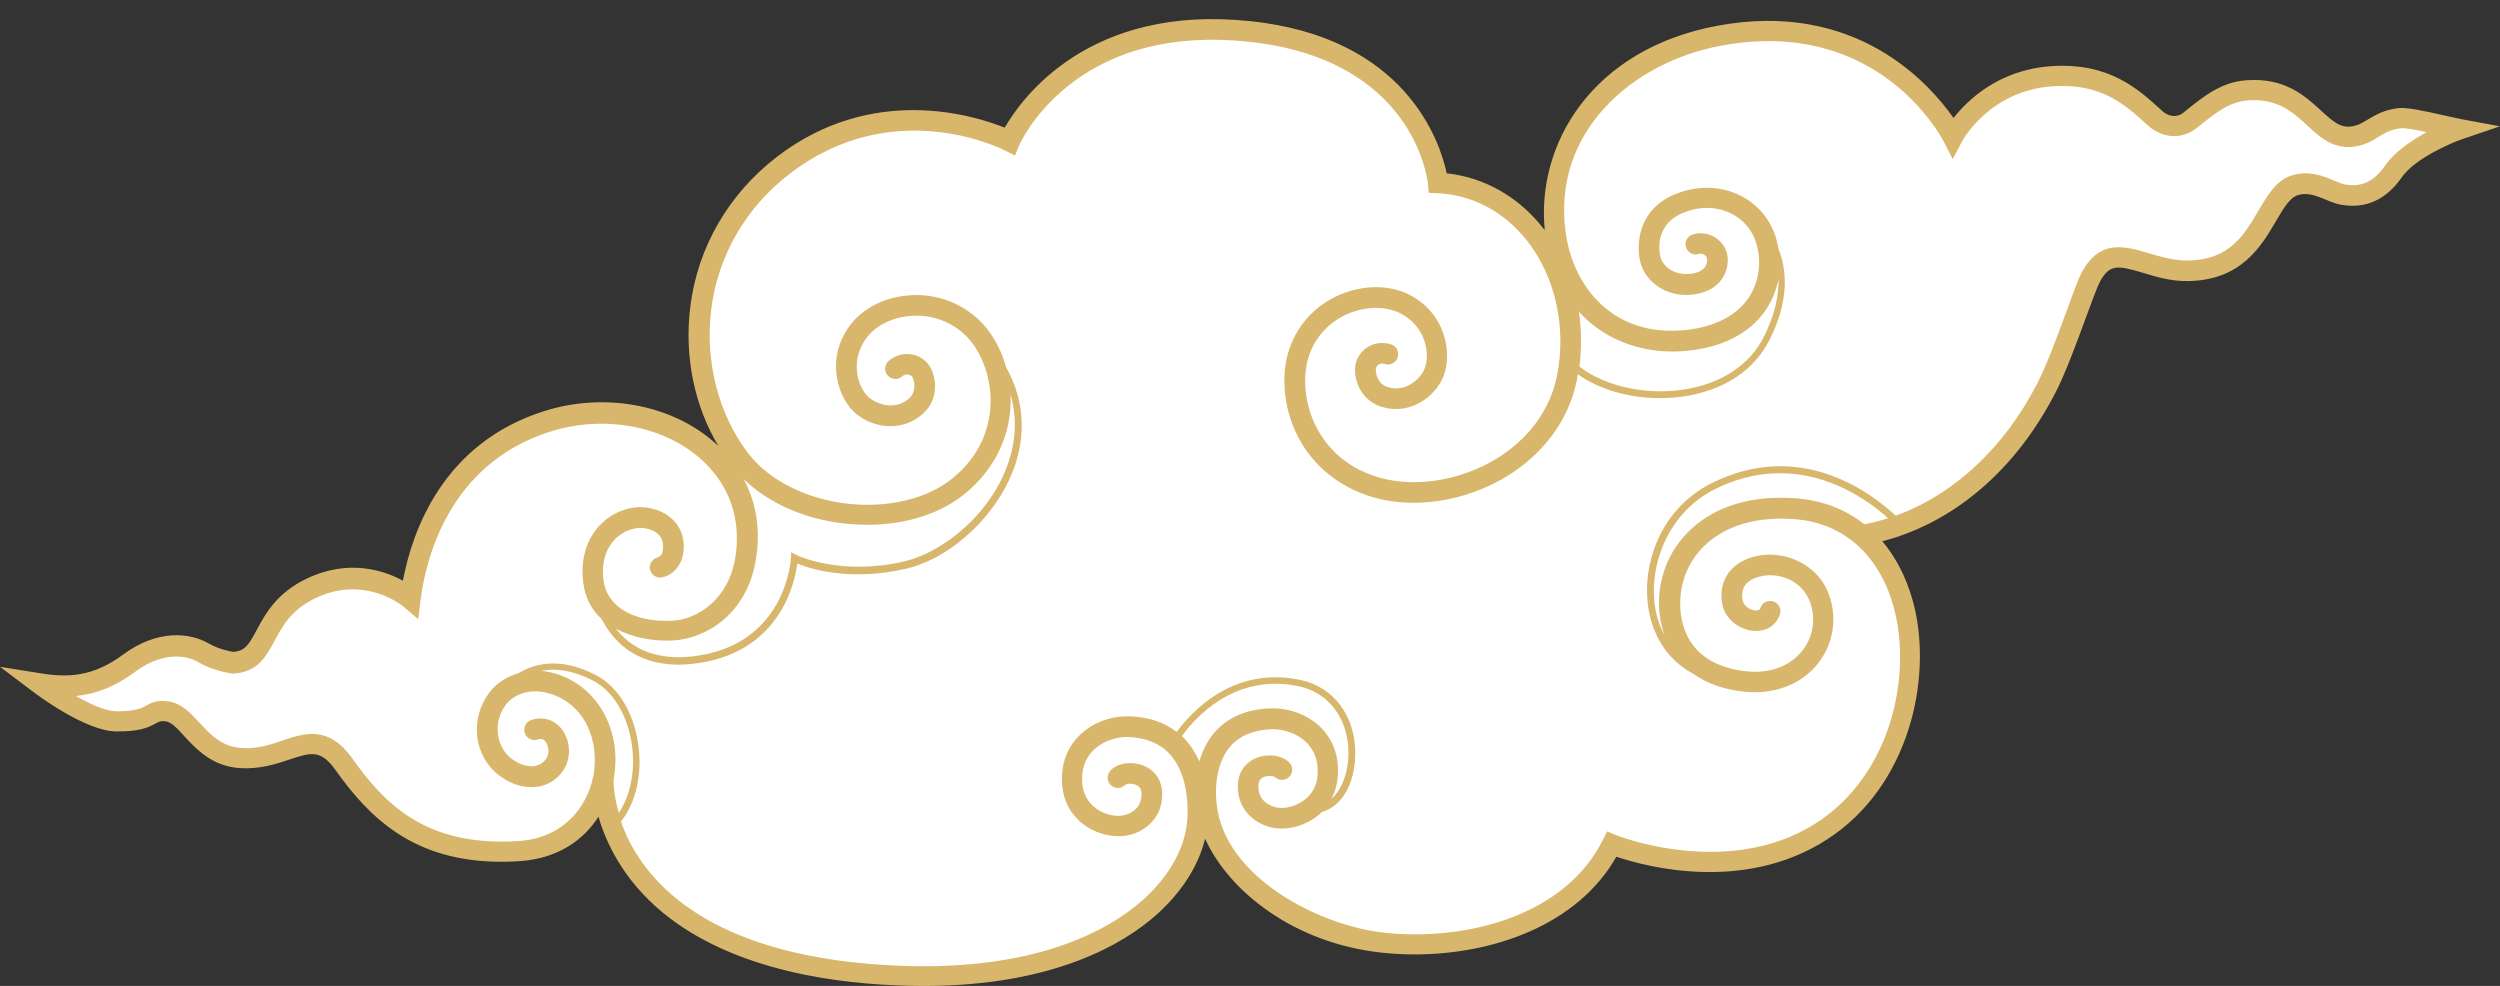 <?xml version="1.0" encoding="UTF-8" standalone="no"?><svg xmlns="http://www.w3.org/2000/svg" xmlns:xlink="http://www.w3.org/1999/xlink" fill="#000000" height="509.7" preserveAspectRatio="xMidYMid meet" version="1" viewBox="-80.4 -8.3 1292.4 509.7" width="1292.4" zoomAndPan="magnify"><rect x="-80.4" y="-8.3" width="1292.4" height="509.7" fill="#333333" stroke="none"/><g id="change1_1"><path d="M1174.8,56.8c-10.1-2.2-13-2.3-14.6-2.1c-6,0.7-9.6,2.9-13.1,5c-2.2,1.4-4.4,2.7-7,3.5 c-11.6,3.8-18.4-2.4-25.5-9.1c-7.7-7.1-16.4-15.1-33.4-13.9c-10.5,0.7-18.4,7.1-26.7,13.7l-2.2,1.7c-4.7,3.7-13,4.8-20.2-1.8 c-11.7-10.7-24.9-22.9-51.8-21c-34.5,2.4-49.4,30.1-49.6,30.4l-1.6,3.1l-1.6-3.1c-1.4-2.7-35.2-66.9-118.8-51.4 c-47.4,8.8-91.1,46.4-83.2,101.3c4.2,29.2,26.2,56.8,65.7,52.7c16.2-1.7,28.4-8,35.3-18.2c5.9-8.6,7.6-20.1,4.6-30.6 c-2.3-8-7.6-14.5-15.1-18.2c-8.3-4.1-18-4.3-27.3-0.5c-19.2,7.6-14.3,26.4-14.1,27.2c1,3.6,3.6,6.8,7.3,8.9c4.5,2.6,10,3.2,15.4,1.7 c6.9-1.9,8.8-7.1,8.4-11c-0.2-1.9-1.3-3.6-3-4.8c-1.8-1.2-3.8-1.5-5.9-0.8c-0.6,0.2-1.1,0-1.3-0.1s-0.7-0.4-0.9-1.1 c-0.2-0.6,0-1.1,0.1-1.4c0.1-0.2,0.4-0.7,1.1-0.9c3-0.9,6.2-0.4,8.8,1.3c2.6,1.7,4.3,4.4,4.6,7.4c0.6,5.3-2,12.3-11,14.8 c-6.4,1.8-12.8,1-18.1-2c-4.5-2.5-7.7-6.6-8.9-11.1c-2.1-7.8-1.5-24.4,16.2-31.5c10.3-4.1,21-3.9,30.2,0.7 c8.4,4.1,14.4,11.4,17,20.4c0.4,1.5,0.8,3,1,4.6c0,0.3,0.1,0.5,0.2,0.7c1.4,3.5,2.3,7.1,2.7,10.9c-1.5,0.1-2.8,1.3-3.1,2.9 c-1,5.3-3,10.2-5.9,14.5c-5.2,7.7-16,17.4-37.8,19.7c-21,2.2-40.5-4.7-53.4-19.1c-1.1-1.2-2.7-1.5-4.2-0.8c-1.4,0.7-2.2,2.2-2,3.7 c1.4,9.1,1.5,18.3,0.3,27.4c-0.1,0.7,0,1.4,0.3,2c-0.5,0.5-0.8,1.1-0.9,1.8l-0.1,0.9c-0.1,0.6-0.2,1.3-0.3,1.9 c-3.9,19.5-16.3,36.4-34.9,47.7c-20.3,12.3-45.7,16.2-66.2,10.2c-17.4-5.1-30.9-16.6-37.9-32.4c-6.6-14.7-7-31.6-1-44.1 c5.3-11.2,14.8-19.4,26.8-23.1c10.7-3.3,21.7-2.5,30.1,2.4c16.9,9.8,18.7,29.1,13.5,38.7c-4.7,8.8-15.6,15.6-27.3,11.6 c-8.7-3-11.4-11.9-10.5-17.3c0.5-2.9,2.3-5.5,5-7.1s5.9-1.9,8.9-0.8c0.6,0.2,0.9,0.7,1,0.9s0.3,0.8,0.1,1.4c-0.2,0.6-0.7,0.9-0.9,1 s-0.8,0.3-1.4,0.1c-2-0.7-4.1-0.5-5.9,0.5c-1.7,1-3,2.8-3.3,4.6c-0.7,4.2,1.8,11.2,8.2,13.4c11,3.7,19.8-3.9,23-9.9 c4.5-8.4,2.8-25.3-12.2-34c-7.4-4.3-17.6-5.1-27.3-2.1c-11,3.4-19.7,10.9-24.6,21.2c-5.4,11.4-5,27.6,1,41.2 c4.7,10.5,14.7,24.3,35.7,30.4c19.6,5.7,43.8,2,63.3-9.9c17.7-10.7,29.5-26.8,33.2-45.3c5.2-26-0.8-53.1-16.1-72.6 c-12.4-15.9-29.8-25.1-48.9-26l-1.5-0.1l-0.1-1.6c-0.3-2.8-7.7-67.7-96.5-76.8c-39.1-4-71.4,4.2-96.2,24.4 C450,49,443.1,65.2,443.1,65.3l-0.7,1.8l-1.7-0.9c-2.4-1.2-60.1-29.9-115.1,12.3c-23.4,18-38.3,43.7-42,72.4 c-3.5,27.8,4,56.8,20.1,77.5c11.3,14.4,31.3,24.5,53.6,27c22,2.4,43.3-2.8,56.9-14c16.9-13.9,20.7-30.5,20.9-42 c0.3-14.9-5.7-29.9-15.2-38.3c-8.5-7.5-19.5-11-31-9.8c-10.1,1-19.1,5.7-24.3,12.6c-10.4,13.8-5.3,30.1,2.1,36 c5.3,4.3,16.4,7.8,25.1,0.1c5-4.5,4.5-11.9,2.3-15.5c-1-1.6-2.8-2.7-4.8-3c-2.1-0.3-4.1,0.4-5.6,1.8c-0.7,0.7-1.8,0.6-2.5-0.1 c-0.7-0.7-0.6-1.8,0.1-2.5c2.3-2.1,5.4-3.1,8.5-2.7c3.1,0.4,5.8,2.1,7.3,4.6c2.9,4.6,3.9,13.9-2.9,20.1c-9.2,8.3-21.9,6.3-29.7,0.1 c-8.5-6.8-14.4-25.3-2.7-41c5.8-7.8,15.6-12.9,26.7-14c12.4-1.3,24.4,2.5,33.7,10.7c6.4,5.7,11.5,14.2,14.2,23.9 c0.1,0.3,0.2,0.5,0.3,0.8c1.8,3.1,3.1,6.2,4.2,9.2c-1.5,0.5-2.5,1.9-2.5,3.5v1c0,0.9,0.1,1.7,0.1,2.6c-0.3,17.3-8.2,33.2-22.2,44.7 c-12.1,9.9-29.2,15.4-48.3,15.4c-3.7,0-7.5-0.2-11.2-0.6c-20.2-2.2-38.1-10.1-50.5-22.1c-1.3-1.2-3.2-1.3-4.6-0.3 c-1.4,1.1-1.8,3-1,4.5c6.2,11.6,8.3,25.2,6.1,39.2c-4,25.9-23.4,38.4-39.8,39.1c-10.2,0.4-19.9-1.6-27.4-5.7 c-1.2-0.6-2.5-0.6-3.6,0.1c-0.8-1.3-1.6-2.6-2.2-3.9c-0.2-0.4-0.4-0.7-0.7-1c-4.8-4.5-7.6-10.1-8.4-16.7 c-1.3-11.1,1.6-20.8,8.3-27.4c5.6-5.5,13.5-8.4,20.6-7.4c9.8,1.3,16,7.6,16.1,16.3c0.1,8.9-5.4,12.3-8.4,12.8 c-0.6,0.1-1.1-0.1-1.3-0.3c-0.2-0.2-0.6-0.5-0.7-1.1c-0.2-0.9,0.4-1.8,1.6-2.1c1.2-0.4,5.3-2.1,5.2-9.2c-0.1-7-5-11.8-13-12.8 c-6-0.8-12.7,1.7-17.6,6.4c-4.2,4.1-8.8,11.7-7.3,24.5c1.9,15.5,17.1,24.9,38.7,24c14.9-0.6,32.7-12.2,36.4-36.1 c3.3-21.3-3.8-40.6-19.9-54.5c-20.6-17.6-52.2-23.1-80.7-14.1c-54.5,17.4-66.6,68.7-69.2,90l-0.4,3.3l-2.5-2.2 c-0.9-0.7-22.2-18.1-49.6-4.9c-13.5,6.5-18.5,15.9-22.5,23.5c-4.2,7.9-7.8,14.7-18.7,15.1h-0.1h-0.1c-0.3,0-8.5-1.1-15.6-5.3 c-2.7-1.6-17.4-8.9-36.7,5.4c-9.7,7.1-18.5,10.8-28.7,11.8c-1.5,0.2-2.8,1.3-3.1,2.8s0.4,3.1,1.7,3.8c9.6,5.5,17.1,8.3,22.3,8.4 c11,0.2,14.7-1.9,17.3-3.3c2.8-1.5,4.8-2.4,9.4-1.8c5.5,0.8,9.5,5.2,13.8,9.9c5.8,6.4,12.5,13.6,24.3,14.3 c8.7,0.5,15.9-1.9,22.5-4.1c10.9-3.7,21.2-7.1,31.9,7.8c16.5,23.1,38.4,47.6,88.9,44.4c25.6-1.6,38.4-19.4,42-35.8 c0.2-1,0.4-2,0.5-3c2.4-16.8-4.1-36.9-23.8-43.9c-12.7-4.5-23.3,0-28.1,6.5c-7.8,10.5-6.1,25.6,3.8,33c4.6,3.4,9.8,5,14.3,4.3 c3.4-0.5,6.3-2.3,8.4-5.1c2.9-4,2.2-9.8-0.2-13c-2-2.7-4.8-3.6-8.1-2.5c-0.9,0.3-1.9-0.2-2.2-1.1s0.2-1.9,1.1-2.2 c4.8-1.6,9.2-0.2,12.1,3.8c3.6,4.9,3.7,12.5,0.2,17.2c-2.6,3.6-6.3,5.9-10.7,6.6c-5.5,0.8-11.7-1-17-5c-11.6-8.7-13.7-25.8-4.6-38 c3-4.1,7.7-7.2,13.2-8.7c0.3-0.1,0.6-0.2,0.9-0.4c2.1-1.3,4.3-2.3,6.5-3.1c0.4,1.4,1.6,2.4,3.1,2.6c2.8,0.3,5.7,0.9,8.5,1.9 c18.4,6.5,29.1,26.2,26.1,47.7l0,0c-0.1,1-0.3,2-0.5,2.9c0,0.2-0.1,0.5-0.1,0.7c0,1.8,0.3,8.5,2.9,17.6c0.2,0.8,0.8,1.5,1.5,2 c-0.3,0.8-0.3,1.7,0,2.5c8.7,24.8,37.3,67.7,130.7,75.8c10.3,0.9,20,1.3,29.2,1.3c65.2,0,99.7-21,115.2-34.7 c15.4-13.6,24.2-30,24.8-46.2c0.3-8.6-0.6-24.5-10.3-35c-5.7-6.2-13.8-9.5-23.8-9.8c-9.9-0.3-25.9,5.5-27.4,22.7 c-0.7,8,1.6,14.5,6.7,19.1c5.7,5.1,13.3,6.6,18.1,5.7c6.8-1.2,11.6-5.7,12.6-11.6c0.8-4.8-0.4-8.3-3.4-10.2 c-3.5-2.2-8.4-1.8-10.3-0.4c-0.2,0.1-0.4,0.3-0.6,0.5c-0.4,0.4-0.8,0.5-1.1,0.5c-0.4,0-0.9-0.2-1.3-0.5c-0.4-0.4-0.5-0.9-0.5-1.2 c0-0.5,0.2-1,0.5-1.4c2.7-3,9.3-3.5,14.1-1.2c3,1.5,7.7,5.3,6.2,14.5c-1.2,7.4-7.3,13.1-15.4,14.5c-5.8,1-14.5-0.6-21.1-6.6 c-4.1-3.8-8.8-10.6-7.9-22.1c1.5-17.5,17-26.4,31-26c8.9,0.3,16.5,2.8,22.4,7.4c0.5,0.4,1,0.6,1.5,0.7c0.2,0.5,0.5,1,0.9,1.4 l0.5,0.4c0.4,0.3,0.7,0.7,1,1c2.7,2.9,5,6.4,6.8,10.5c0.6,1.4,2,2.2,3.5,2.1s2.8-1.1,3.2-2.5c1.6-5.4,4-10,7-13.5 c6.2-7.2,15.1-11,26.6-11.4c14-0.5,29.6,8.5,31,26c0.5,5.8-0.5,11.1-2.9,15.6c-0.6,1.2-0.5,2.6,0.2,3.7c-0.9,0.5-1.9,0.9-2.9,1.1 c-0.6,0.2-1.1,0.5-1.6,0.9l-0.7,0.7c-6.5,6-15.5,7.6-21.1,6.6c-8.2-1.5-14.2-7.2-15.5-14.5c-1.5-9.2,3.3-13,6.2-14.5 c4.7-2.3,11.3-1.8,14.1,1.2c0.4,0.5,0.5,1,0.5,1.3s-0.1,0.8-0.6,1.2c-0.7,0.6-1.8,0.6-2.5,0c-0.2-0.2-0.4-0.4-0.7-0.6 c-1.9-1.2-6.7-1.6-10.1,0.6c-3,1.9-4.2,5.5-3.4,10.2c1,6,5.8,10.4,12.6,11.6c4.7,0.8,12.4-0.6,18.1-5.7c5.1-4.7,7.4-11.1,6.7-19.1 c-1.4-17.2-17.6-23-27.4-22.7c-10.4,0.3-18.5,3.8-24,10.1c-6.5,7.6-9.4,19.6-7.9,33c2.6,22.9,19.9,39,34,48.4 c16.6,11.1,37.5,18.9,56,20.9c43.3,4.5,96.1-9.1,116.3-50l0.7-1.5l1.5,0.6c0.6,0.3,63.2,25,110.8-9.3c37.4-27,47.2-78.5,37.4-113.3 c-7.9-28.2-27.6-45.4-54-47.4c-20.2-1.5-36.9,3.3-48.5,13.8c-9.2,8.4-14.4,20-14.7,32.7c-0.7,33,28.8,38.5,37.9,39.4 c13,1.3,24.6-3.1,31.6-12c6.3-8,8-18.6,4.6-28.3c-4.7-13.5-19.5-18.7-30.6-15.6c-10.8,3-12.1,10.3-11.3,15.8 c0.7,4.9,5.4,8.2,9.6,8.6c3.2,0.3,5.7-1,6.6-3.7c0.3-0.9,1.4-1.4,2.3-1.1c0.9,0.3,1.4,1.4,1.1,2.3c-1.6,4.3-5.4,6.5-10.3,6 c-5.6-0.6-11.7-4.7-12.7-11.6c-1.4-9.7,3.6-16.9,13.8-19.8c12.6-3.5,29.5,2.4,34.8,17.9c3.8,10.9,1.8,22.7-5.2,31.6 c-7.8,9.9-20.5,14.8-34.7,13.4c-9.8-1-18.2-3.8-24.8-8.5c-0.1-0.1-0.3-0.2-0.4-0.2c-6.2-3.3-11.3-8-15-13.9c1.5-0.8,2.2-2.6,1.6-4.3 c-1.8-5-2.7-10.6-2.5-16.1c0.3-13.7,5.9-26.2,15.8-35.2c8.6-7.8,24.4-16.7,51.1-14.7c12.7,1,24,5.2,33.5,12.6 c0.8,0.6-6.9,2.7-5.9,2.5c2.7-0.4,15.8-3.2,21.5-5c0.7-0.2,1.3-0.7,1.8-1.3c0.7,0.2,1.5,0.2,2.2-0.1c5.1-1.8,10.1-4.1,14.9-6.6 c17.2-9.1,41.7-27.5,60.2-63.3c5.2-10.1,11-25.8,15.6-38.4c3.2-8.7,5.9-16.3,7.6-19.3c8-14.7,18.4-11.6,30.4-8 c6.3,1.9,13.6,4,21.6,4c23.4-0.4,31.8-14.8,39.2-27.5c4.5-7.8,8.5-14.5,15.2-16.6c7.5-2.4,14.1,0.3,19.4,2.5c2.4,1,4.7,1.9,6.7,2.3 c9.9,1.6,17.5-2,24-11.3c3.8-5.5,10.8-11,20.2-16c1.3-0.7,2.1-2.1,1.9-3.6C1177.4,58.3,1176.3,57.1,1174.8,56.8z" fill="#ffffff"/></g><g id="change2_1"><path d="M1192,53.3c-2-0.4-5-1.1-8.3-1.8c-11.4-2.6-19.8-4.4-24.3-3.9c-7.5,0.9-12.1,3.7-15.9,6 c-2,1.2-3.7,2.2-5.5,2.8c-7.3,2.4-11.2-0.8-18.5-7.5c-8.3-7.6-18.6-17.2-38.7-15.7c-12.7,0.9-21.9,8.2-30.7,15.3l-2.1,1.7 c-1.9,1.5-6.3,2.9-10.9-1.4c-12.1-11.1-27.2-24.9-57.1-22.9c-27.1,1.9-43.1,17.4-50.5,26.8C917,34.9,879-8.3,807.5,5 c-65.2,12.1-93.8,61.6-89.3,105.7c-0.3-0.3-0.5-0.7-0.8-1c-12.8-16.3-30.4-26.3-49.9-28.4c-3.4-16.1-21-70.5-102-78.7 C482.7-6,448,42.1,439,57.7c-15.9-6.4-68.5-22.8-117.8,15.1c-24.9,19.2-40.8,46.5-44.7,77.1c-3.3,25.7,2,51.5,14.5,72.4 c-0.9-0.9-1.9-1.8-2.9-2.6c-22.4-19.2-56.7-25.2-87.4-15.4c-52.2,16.6-68,62-72.8,87.6c-9.7-5.3-28.1-11.5-49.9-1 c-15.6,7.5-21.4,18.5-25.7,26.5c-4.1,7.7-6.1,10.9-12.2,11.3c-1.6-0.3-7.5-1.4-12.5-4.3c-9.9-5.8-26.8-7.4-44.5,5.8 c-15.2,11.2-27.9,11.9-42.3,9.6l-21.2-3.4l17.1,12.9c2.7,2.1,27.3,20.3,42.8,20.5c11.9,0.2,16.6-1.9,20.8-4.2c1.9-1,2.4-1.3,5-1 c3,0.4,6.1,3.8,9.6,7.7C21,378.9,29.3,388,44,388.8c10.1,0.6,18.4-2.2,25.1-4.4c11.1-3.7,16.2-5.4,23.8,5.2 c17.7,24.9,40.5,47.6,86,47.6c2.9,0,6-0.1,9.1-0.3c20.1-1.3,33.3-11,41-23c2.4,8.4,6.7,18.7,14.3,29.4c29,40.6,83.5,53.3,124.1,56.8 c10.5,0.9,20.4,1.3,29.7,1.3c67.6,0,103.7-22.1,120-36.5c13.2-11.7,22-25.4,25.5-39.6c12.3,27.2,46,54.1,91.5,58.9 c5.5,0.6,11.1,0.9,16.7,0.9c40.3,0,84.1-14.9,104.4-50.5c15.8,5.3,69.4,19.7,113.1-11.8c40-28.9,50.5-83.9,40-121 c-3.4-11.9-8.7-22.1-15.6-30.3c19.2-4.8,60.8-21.4,89.4-76.6c5.4-10.5,11.2-26.4,15.9-39.2c3-8.1,5.8-15.8,7.2-18.4 c5-9.2,9.3-8.4,22.1-4.6c6.9,2.1,14.7,4.5,23.7,4.3c27.4-0.5,37.7-18.2,45.2-31c3.8-6.5,7.1-12.1,11.2-13.4c5-1.6,9.6,0.3,14.5,2.3 c2.7,1.1,5.5,2.3,8.3,2.7c12.5,2.1,23-2.7,31-14.2c6.8-9.7,25-17.6,31.4-19.8L1212,57L1192,53.3z M839,136 c0.2,8.4-1.8,18.4-7.7,30.1c-7.3,14.3-21.8,23.9-40.8,26.9c-19.9,3.2-41.3-1.6-54.4-11.8c1.2-9.5,1.1-19.1-0.3-28.4 c14.7,16.3,36.2,22.4,56.4,20.2c23.2-2.4,34.8-12.9,40.4-21.3C835.7,147,837.9,141.6,839,136z M304,239.3 c12.8,12.5,31.5,20.8,52.5,23.1c3.9,0.4,7.8,0.6,11.6,0.6c19.7,0,37.7-5.7,50.5-16.2c14.8-12.2,23.2-29,23.5-47.4 c0-1.3-0.1-2.5-0.1-3.8c3.8,13.1,2.2,25-0.7,34c-8.8,27.8-34.5,47.7-54.1,52.3c-33.6,7.8-55.9-3.3-56.1-3.4l-2.5-1.3l-0.1,2.8 c0,0.5-2.3,45.9-51.5,51.1c-20.4,2.1-32.2-5.6-39-14.4c8.5,4.6,19,6.6,29.3,6.1c17.7-0.8,38.8-14.3,43.1-42.1 C312.9,265.7,310.6,251.6,304,239.3z M237.2,392.1c3.3-23.2-8.4-44.4-28.4-51.5c-3.2-1.1-6.3-1.8-9.3-2.1c7-1.4,15.8-0.5,26.4,4.9 c10.6,5.4,18.2,18,20.4,33.6c1.8,13.3-0.8,26-6.8,34.9c-2.5-8.5-2.7-14.8-2.7-16.6C236.9,394.2,237.1,393.1,237.2,392.1z M539.6,385.3c-1.8-4.1-4.2-8-7.4-11.5c-0.5-0.6-1.1-1.1-1.6-1.6c6.9-9.6,27.2-32.3,59.6-25.9c20.9,4.1,28.9,24.1,25.9,41.8 c-1.1,6.5-3.9,12.8-8.2,16.6c2.3-4.4,3.9-10.1,3.3-17.6c-1.6-19.6-18.9-29.7-34.7-29.2c-12.5,0.4-22.3,4.6-29.2,12.6 C543.9,374.5,541.3,379.6,539.6,385.3z M780,320c-1.5-2.9-2.7-6-3.7-9.3c-6-22.3,3.6-53.1,30-66.2c42.7-21.1,77.2,4.1,89.4,15.1 c-5.7,1.8-10,2.7-12.3,3.1c-9.8-7.7-21.8-12.4-35.4-13.4c-28-2.1-44.7,7.3-53.8,15.6c-10.7,9.7-16.7,23.1-17,37.8 C777.2,308.4,778.1,314.4,780,320z M1152.6,77.3c-5.7,8.2-12,11.2-20.5,9.8c-1.6-0.3-3.7-1.1-6-2.1c-5.5-2.3-13.1-5.4-21.8-2.6 c-8,2.5-12.4,10.2-17.2,18.2c-7.3,12.5-14.8,25.4-36.2,25.8c-7.4,0.1-14.1-1.9-20.5-3.8c-11.8-3.5-25.1-7.6-34.5,9.7 c-1.8,3.3-4.5,10.6-7.8,19.8c-4.6,12.5-10.3,28.1-15.4,38c-18.1,35-41.9,52.9-58.7,61.8c-5.2,2.8-10.1,4.8-14.4,6.4 c-11.4-10.7-48.4-40-94.8-17c-29.1,14.4-38.1,47-31.9,70.3c3.5,13,11.3,22.8,22.2,28.5c6.6,4.7,15.3,8.1,26.5,9.2 c15.5,1.5,29.3-3.8,37.9-14.7c7.8-9.9,9.9-23,5.8-35c-6.1-17.4-25-24-39.1-20.1c-12,3.3-18.1,12.2-16.4,23.7 c1.3,8.7,9,13.9,15.9,14.6c6.5,0.7,11.9-2.5,14-8.3c1-2.8-0.4-5.8-3.2-6.8s-5.8,0.4-6.8,3.2c-0.2,0.5-0.6,1.6-2.9,1.4 c-2.7-0.3-6-2.5-6.4-5.6c-0.9-6.2,1.8-10,8.7-11.9c9.5-2.6,22.2,1.7,26.3,13.4c3,8.6,1.5,17.9-4.1,24.9c-6.3,8-16.6,11.8-28.4,10.7 c-31.9-3.2-34.9-26.1-34.7-35.8c0.2-11.7,5-22.4,13.5-30.1c10.8-9.8,26.7-14.3,45.8-12.8c24.8,1.9,43.4,18.2,50.9,44.9 c9.5,33.6,0.1,83.4-36,109.5c-45.9,33.2-106.8,9.2-107.4,8.9l-4.6-1.9l-2.2,4.4c-19.5,39.3-70.7,52.4-112.7,48 c-33.6-3.5-82.6-28.5-86.9-66.1c-1.4-12.4,1.1-23.4,7-30.2c4.8-5.6,12.1-8.6,21.4-8.9c8.5-0.3,22.5,4.8,23.7,19.4 c0.6,6.9-1.3,12.3-5.6,16.2c-4.6,4.1-11,5.6-15.1,4.9c-5.3-0.9-9-4.3-9.7-8.7c-0.8-5,1.2-6.3,1.8-6.7c2.2-1.4,5.5-1,6.4-0.5 c2,2,5.3,2.1,7.4,0.2c2.2-2,2.3-5.4,0.3-7.5c-3.8-4.1-12-5-18.2-2c-3.1,1.5-10.1,6.3-8.2,18.2c1.5,8.9,8.6,15.7,18.3,17.5 c6.6,1.2,16.6-0.7,24.1-7.5c0.3-0.3,0.6-0.6,0.8-0.8c8.2-2.2,14.6-10.4,16.6-22.6c3.2-19.3-5.6-41.3-28.7-45.8 c-34.1-6.7-55.4,16.7-63,27.1c-6.5-5.1-14.7-7.8-24.5-8.1c-15.6-0.5-33,9.6-34.7,29.2c-1.1,12.9,4.3,20.7,9,25 c7.5,6.8,17.5,8.6,24.1,7.5c9.7-1.7,16.9-8.6,18.3-17.5c1.9-11.9-5.1-16.7-8.2-18.2c-6.2-3-14.4-2.2-18.2,2c-2,2.2-2,5.6,0.2,7.6 c2.1,2,5.4,2,7.4-0.2c0.8-0.6,4.2-1,6.4,0.5c0.7,0.4,2.7,1.7,1.8,6.7c-0.7,4.4-4.4,7.8-9.7,8.7c-4,0.7-10.5-0.7-15.1-4.9 c-4.3-3.9-6.2-9.4-5.6-16.2c1.2-14.7,15.2-19.8,23.7-19.5c9.1,0.3,16.3,3.2,21.4,8.7c8.8,9.5,9.6,24.4,9.3,32.4 c-0.6,15.2-9,30.7-23.6,43.6c-17.3,15.2-58.6,39.7-141.7,32.5c-90.3-7.8-118.7-48-127.6-73.5c7.7-9.6,11.1-24.3,9-39.6 c-2.3-16.8-10.6-30.4-22.3-36.3c-17.9-9.1-31-6.1-39.8-0.7c-6.5,1.8-11.7,5.6-15,10c-10.3,13.8-7.9,33,5.3,42.9 c6.1,4.6,13.3,6.7,19.7,5.7c5.3-0.8,9.8-3.6,13-8c4.4-6,4.3-15.2-0.2-21.4c-3.8-5.2-9.8-7.1-16-5.1c-2.8,0.9-4.3,3.9-3.4,6.7 c0.9,2.8,3.9,4.3,6.7,3.4c1.8-0.6,3.1-0.2,4.1,1.2c1.6,2.2,2.1,6.3,0.2,8.8c-1.5,2.1-3.5,3.3-6,3.7c-3.6,0.5-7.9-0.8-11.7-3.7 c-8.4-6.3-9.8-19.1-3.1-28c4.1-5.4,13.1-9.2,24.1-5.3c17.8,6.3,23.6,24.7,21.5,40c-0.1,0.9-0.3,1.8-0.5,2.8c0,0.1,0,0.2-0.1,0.3 c-3.2,14.8-14.8,31.2-38.7,32.7c-48.8,3.1-69.8-20.5-85.8-42.9c-12.2-17.1-24.8-12.9-35.9-9.1c-6.4,2.2-13.1,4.4-21.1,3.9 c-10.4-0.6-16.2-7-21.9-13.1c-4.5-4.9-9.2-10-15.9-11c-5.7-0.8-8.5,0.4-11.7,2.2c-2.4,1.3-5.5,3-15.6,2.9 c-5.3-0.1-13.3-3.7-20.6-7.9c10.9-1.1,20.5-5.1,30.4-12.4c17.5-13,30.4-6.6,32.8-5.1c7.8,4.6,16.6,5.7,17,5.8l0.4,0.1h0.4 c12.9-0.5,17.3-8.9,21.7-17c4-7.5,8.5-15.9,20.9-21.9c25.4-12.3,45,3.7,45.8,4.4l7.5,6.4l1.2-9.8c2.6-20.6,14.2-70.3,66.8-87.1 c27.3-8.7,57.6-3.5,77.3,13.4c15.2,13,21.8,31.2,18.7,51.2c-3.4,21.9-19.5,32.6-33.1,33.1c-19.7,0.8-33.4-7.4-35.1-20.9 c-1.4-11.3,2.6-18,6.2-21.5c4-4,9.8-6.1,14.6-5.5c3.7,0.5,9.9,2.4,10,9.4c0.1,4.6-2,5.5-2.6,5.7c-2.8,0.6-4.7,3.3-4.2,6.1 c0.5,2.9,3.3,4.8,6.2,4.3c4-0.7,11.4-5,11.3-16.3c-0.1-10.5-7.7-18.2-19.2-19.8c-8.1-1.1-17.1,2.1-23.5,8.4 c-7.5,7.4-10.8,18.2-9.3,30.4c1,7.9,4.5,14.2,9.6,18.9c5.6,10.9,17,23.5,39.7,23.5c2.2,0,4.5-0.1,7-0.4 c45.2-4.8,53.1-41.8,54.4-51.9c6.7,2.8,27.2,9.4,56.2,2.7c24.2-5.6,48.6-29.1,56.7-54.6c4-12.6,5.7-30.5-4.9-49.4 c-2.8-10.2-8.1-19.3-15.2-25.6c-10-8.9-22.9-13-36.4-11.6c-12.2,1.2-22.8,6.9-29.2,15.4c-13,17.4-6.3,38.1,3.4,45.9 c8.9,7.2,23.6,9.4,34.3-0.2c8.4-7.5,7.1-18.9,3.5-24.6c-2.2-3.4-5.8-5.7-9.9-6.2c-4.2-0.5-8.3,0.8-11.4,3.6c-2.2,2-2.3,5.4-0.3,7.5 c2,2.2,5.4,2.3,7.5,0.3c1-0.9,2-1,2.8-0.9c1,0.1,1.8,0.6,2.3,1.3c1.3,2.1,2.2,7.6-1.6,11c-7,6.3-16.1,3.3-20.5-0.2 c-5.6-4.5-10.8-18.7-1.5-31.1c4.6-6.1,12.7-10.3,21.8-11.2c10.4-1.1,20.5,2.1,28.3,9c8.7,7.7,14.2,21.7,14,35.5 c-0.2,10.7-3.7,26.3-19.6,39.3c-12.9,10.6-33.2,15.5-54.2,13.2c-21.4-2.4-40.5-12-51.2-25.7c-15.6-20-22.8-48-19.4-74.9 c3.5-27.7,17.9-52.6,40.6-70c53.2-40.9,108.9-13.2,111.3-12l5.1,2.6l2.2-5.3c0.1-0.2,6.7-15.6,24.4-30c24-19.5,55.5-27.5,93.6-23.6 c85.9,8.8,93,71,93.3,73.6l0.4,4.6l4.6,0.2c18.1,0.8,34.5,9.6,46.3,24.6c14.6,18.7,20.4,44.8,15.4,69.8c-3.5,17.5-14.7,32.8-31.6,43 c-18.7,11.3-41.9,14.9-60.5,9.5c-19.7-5.8-29.1-18.7-33.5-28.5c-5.7-12.7-6.1-27.6-1.1-38.2c4.5-9.4,12.4-16.2,22.5-19.3 c8.7-2.7,17.9-2,24.4,1.8c13.5,7.8,14.2,23,10.8,29.2c-2.7,5-9.9,11.2-18.8,8.2c-4.9-1.7-6.2-7.1-5.8-9.5c0.1-0.8,0.7-1.6,1.5-2.1 c0.6-0.4,1.6-0.7,2.9-0.3c2.8,1,5.8-0.4,6.8-3.2s-0.4-5.8-3.2-6.8c-4-1.4-8.3-1-11.9,1.1c-3.6,2.1-6,5.6-6.7,9.6 c-1.1,6.6,2.2,17.6,12.9,21.3c13.6,4.6,26.2-3.2,31.6-13.3c5.8-10.9,3.9-32.6-14.9-43.5c-9.2-5.4-21.2-6.3-32.9-2.7 c-12.9,4-23.2,12.9-28.9,24.9c-6.4,13.4-6,31.5,1,47.1c7.5,16.8,21.8,29,40.2,34.4c21.4,6.3,47.8,2.2,69-10.6 c19.4-11.8,32.4-29.5,36.5-50c0.2-1,0.3-1.9,0.5-2.9c11,7.8,26.4,12.3,42.3,12.3c4.4,0,8.8-0.3,13.2-1c20.2-3.2,35.6-13.4,43.4-28.8 c10.4-20.3,9.3-36.1,4.8-47.4c-0.3-1.7-0.6-3.3-1.1-5c-2.8-10-9.5-18-18.8-22.6c-10.1-5-21.8-5.2-33.1-0.8 c-20,8-20.7,26.8-18.3,35.7c1.5,5.4,5.3,10.2,10.6,13.2c6.1,3.5,13.5,4.3,20.8,2.3c10.5-2.9,14.4-11.4,13.6-18.6 c-0.4-4-2.7-7.6-6.2-9.9s-7.8-2.9-11.8-1.7c-2.8,0.9-4.4,3.8-3.5,6.6c0.9,2.8,3.8,4.4,6.6,3.5c1.3-0.4,2.3,0,2.9,0.4 c0.8,0.5,1.3,1.4,1.4,2.2c0.1,1.3,0.1,5.5-5.8,7.1c-4.5,1.2-9,0.8-12.7-1.3c-2.8-1.6-4.9-4.1-5.6-6.8c-0.2-0.7-4.3-16.5,12-23 c8.4-3.4,17.1-3.2,24.4,0.4c6.6,3.2,11.3,8.9,13.3,16c2.7,9.5,1.1,19.9-4.1,27.6c-6.3,9.3-17.6,15.1-32.7,16.7 c-37.1,3.9-57.8-22.1-61.8-49.7c-7.7-52.7,34.6-88.9,80.3-97.3c81-15,113.6,46.9,115,49.5l4.7,9.2l4.8-9.2 c0.1-0.3,14.1-26.2,46.7-28.5c25.4-1.7,37.5,9.4,49.2,20.1c8.7,7.9,18.9,6.5,24.8,1.9l2.2-1.7c8.3-6.6,15.4-12.3,24.8-13 c15.5-1.1,23.3,6,30.8,13c7.2,6.7,15.4,14.2,29,9.8c3-1,5.4-2.4,7.7-3.9c3.3-2,6.4-3.9,11.6-4.5c2.1-0.3,7.9,0.8,13.4,2 C1166.3,64.3,1157.6,70.1,1152.6,77.3z" fill="#d8b76c"/></g></svg>